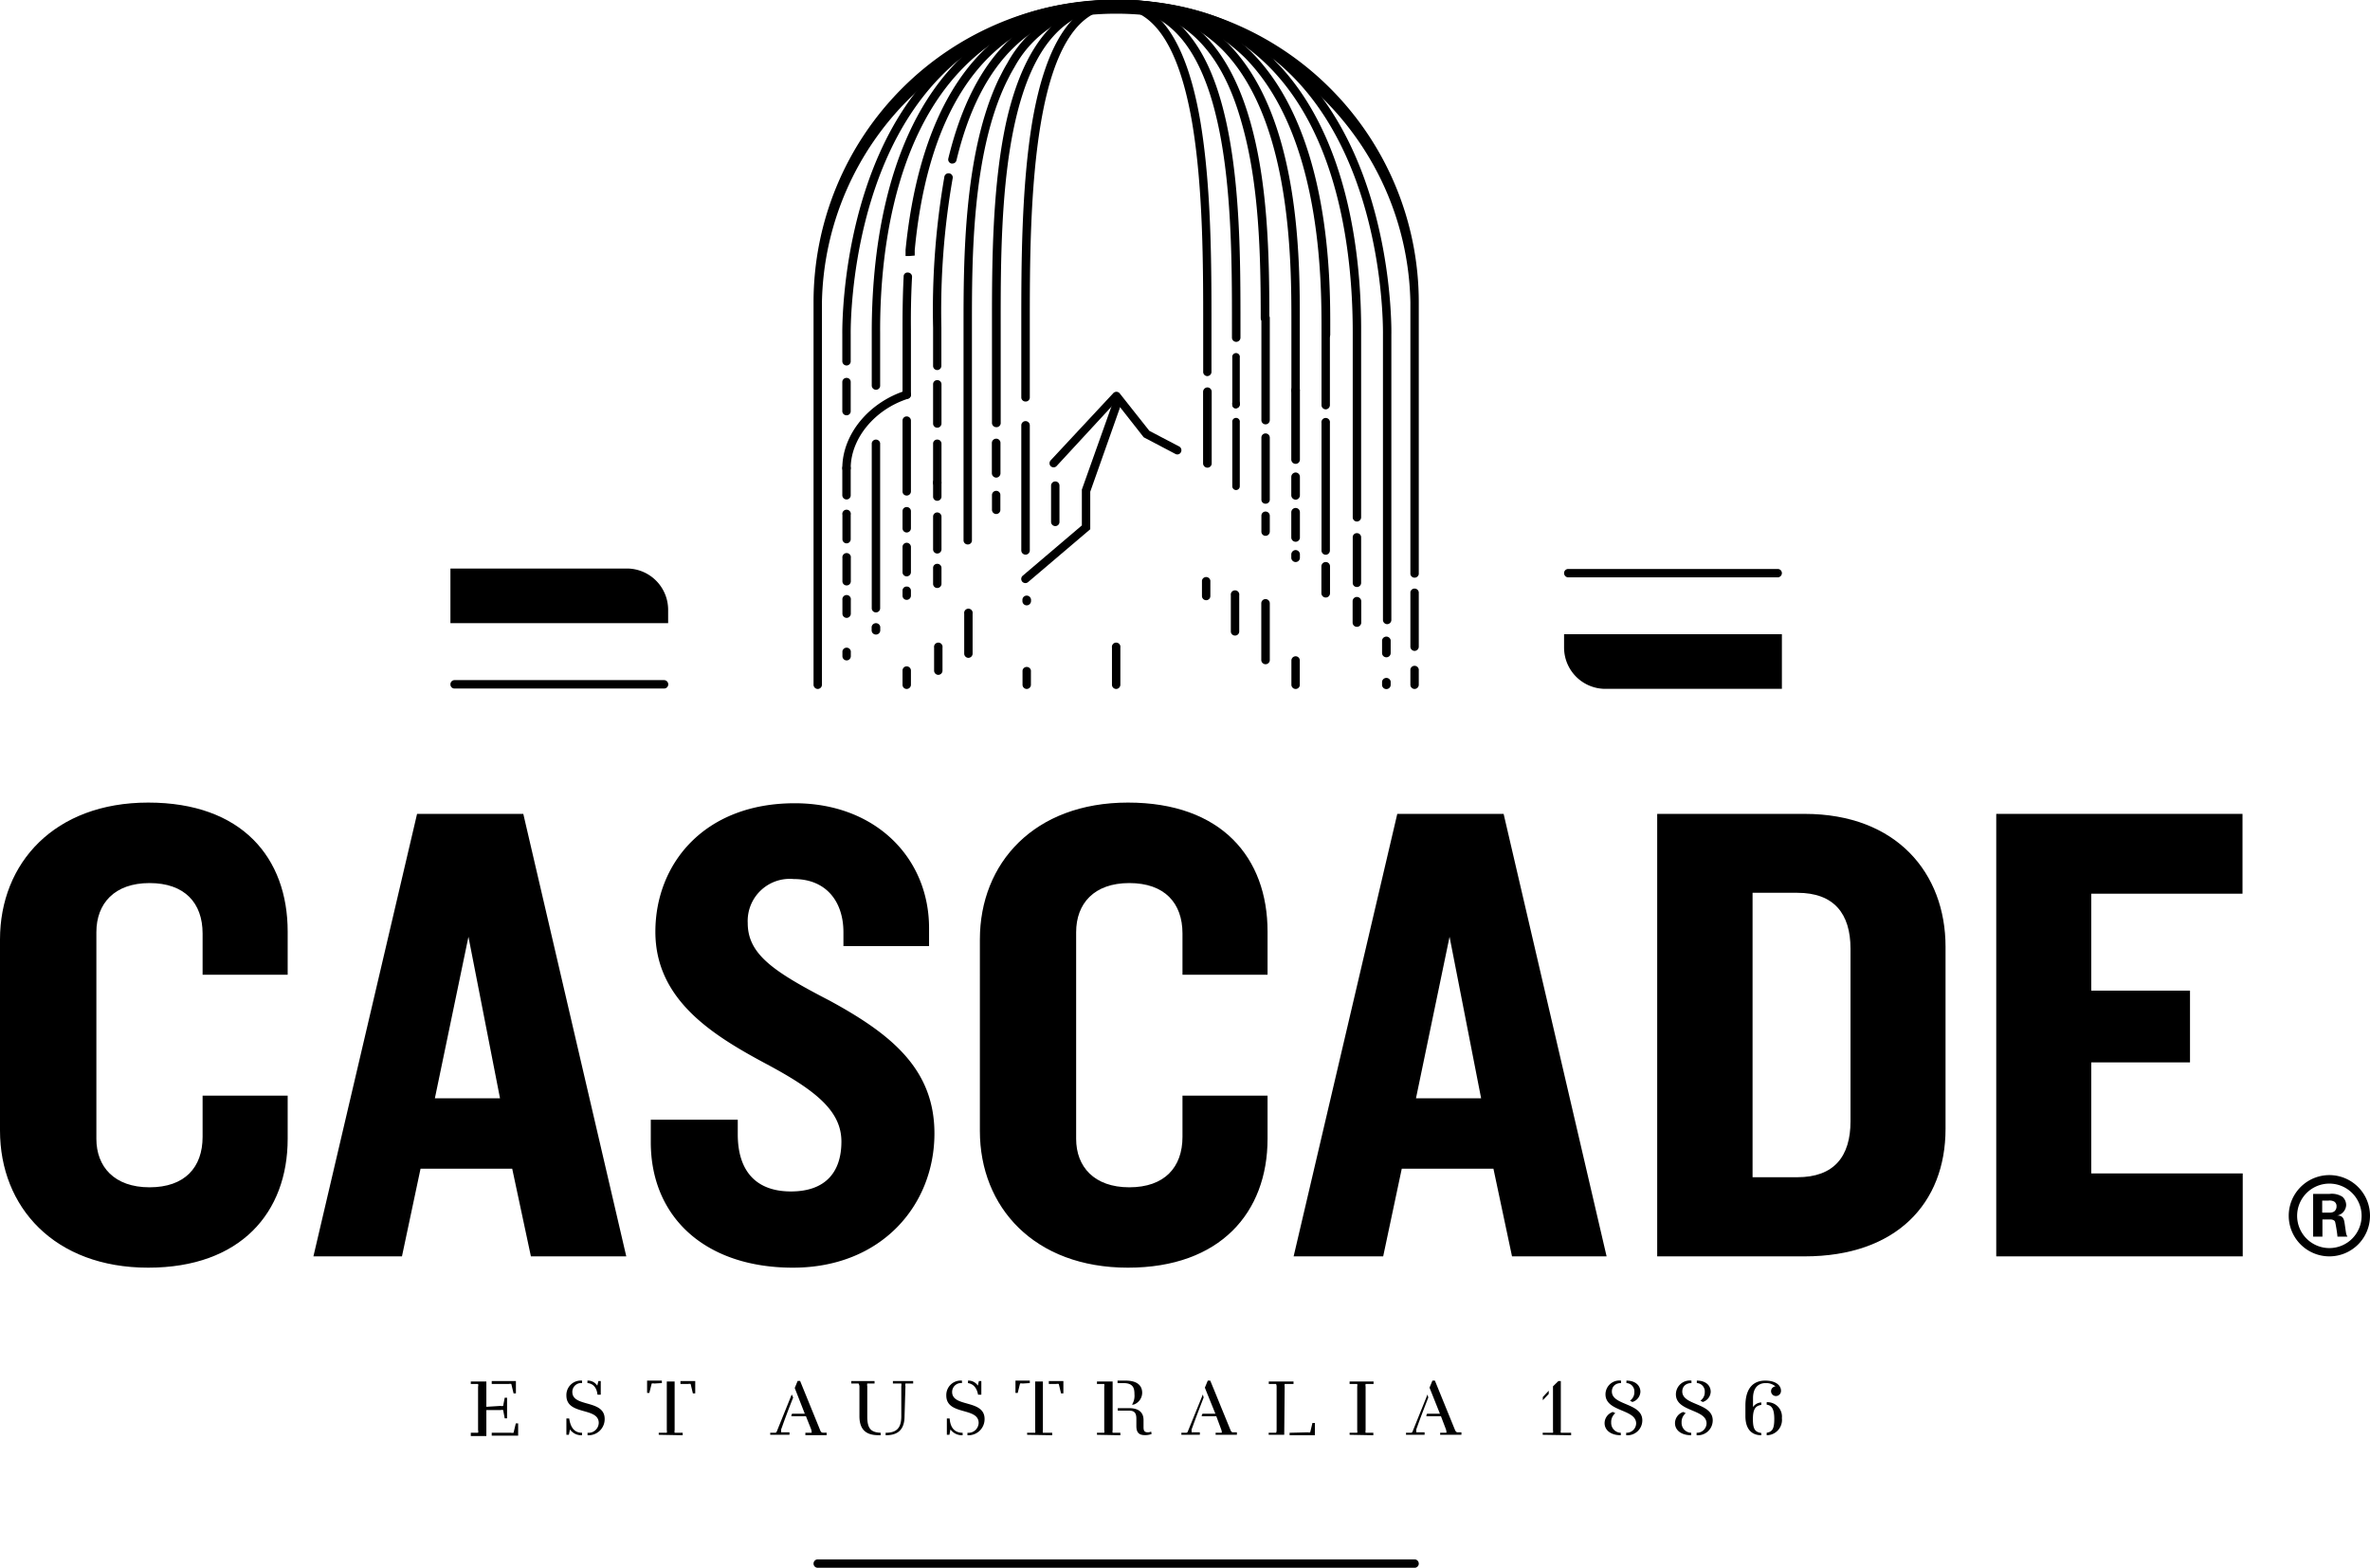 <svg xmlns="http://www.w3.org/2000/svg" viewBox="0 0 211.73 140.06"><defs><style>.cls-1{fill:#000;}</style></defs><title>Asset 1</title><g id="Layer_2" data-name="Layer 2"><g id="ARTWORK"><path class="cls-1" d="M70.84,113.25c-7.77,0-12.7-4.45-12.7-11.22v-2h7.77v1.3c0,3.33,1.67,5.11,4.75,5.11s4.51-1.72,4.51-4.45-2.25-4.57-6.82-7c-4.75-2.55-9.8-5.7-9.8-11.75S62.89,71.76,71,71.76C78.2,71.76,83,76.63,83,82.92v1.6H75.35V83.28c0-2.67-1.48-4.75-4.45-4.75a3.76,3.76,0,0,0-4.1,3.92c0,2.79,2.26,4.33,7.31,6.94,5.52,3,9.37,6.12,9.37,11.87C83.48,107.67,78.74,113.25,70.84,113.25Z"/><path class="cls-1" d="M100.77,113.25c-8.37,0-13.23-5.4-13.23-12.22V83.93c0-6.83,4.86-12.23,13.23-12.23s12.47,4.93,12.47,11.52v3.86h-7.6V83.4c0-2.73-1.6-4.51-4.75-4.51s-4.75,1.83-4.75,4.39v18.46c0,2.49,1.61,4.33,4.75,4.33s4.75-1.78,4.75-4.51V97.88h7.6v3.86C113.24,108.33,109,113.25,100.77,113.25Z"/><path class="cls-1" d="M135.08,112.24l-1.66-7.83h-8.19l-1.66,7.83h-8l9.26-39.53h9.5l9.2,39.53ZM129.5,83.69l-3,14.43h5.82Z"/><path class="cls-1" d="M161.22,112.24H148.05V72.71h13.17c8.2,0,12.59,5.28,12.59,11.87v16.27C173.81,107.5,169.42,112.24,161.22,112.24Zm4.1-27.48c0-3.14-1.48-5-4.75-5h-4v25.41h4c3.27,0,4.75-1.84,4.75-5Z"/><path class="cls-1" d="M178.34,112.24V72.71h22v7.13H186.83V88.5h8.82v6.41h-8.82v9.92h13.53v7.41Z"/><path class="cls-1" d="M13.24,113.25C4.87,113.25,0,107.85,0,101V83.93C0,77.1,4.87,71.7,13.24,71.7S25.7,76.63,25.7,83.22v3.86H18.1V83.4c0-2.73-1.6-4.51-4.74-4.51s-4.75,1.83-4.75,4.39v18.46c0,2.49,1.6,4.33,4.75,4.33s4.74-1.78,4.74-4.51V97.88h7.6v3.86C25.7,108.33,21.49,113.25,13.24,113.25Z"/><path class="cls-1" d="M47.43,112.24l-1.67-7.83H37.57l-1.66,7.83H28l9.26-39.53h9.49l9.2,39.53ZM41.85,83.69l-3,14.43h5.82Z"/><path class="cls-1" d="M208.1,112.24a3.63,3.63,0,1,1,3.63-3.62A3.63,3.63,0,0,1,208.1,112.24Zm0-6.5a2.88,2.88,0,1,0,2.88,2.88A2.88,2.88,0,0,0,208.1,105.74Z"/><path class="cls-1" d="M206.65,106.66h1.46a1.75,1.75,0,0,1,1.16.26,1,1,0,0,1,.33.74,1,1,0,0,1-.8.93c.58,0,.62.38.69.88s.09.63.11.74a.88.88,0,0,0,.12.27h-.9c0-.21-.16-1.18-.21-1.33s-.27-.21-.41-.21h-.72v1.54h-.83Zm.81,1.67h.66a.69.69,0,0,0,.41-.1.55.55,0,0,0,.21-.45.47.47,0,0,0-.2-.43.89.89,0,0,0-.54-.09h-.54Z"/><path class="cls-1" d="M126.37,140.06H73.05a.37.37,0,0,1-.37-.37.38.38,0,0,1,.37-.38h53.32a.38.38,0,0,1,.38.38A.37.37,0,0,1,126.37,140.06Z"/><path class="cls-1" d="M107.87,41.78a.39.39,0,0,1-.39-.38V35a.4.4,0,0,1,.39-.39.39.39,0,0,1,.38.39V41.4A.38.38,0,0,1,107.87,41.78Z"/><path class="cls-1" d="M115.75,41.44a.39.39,0,0,1-.39-.39V34.87a.39.39,0,0,1,.39-.38.38.38,0,0,1,.38.38v6.18A.38.38,0,0,1,115.75,41.44Z"/><path class="cls-1" d="M89,42.67a.4.4,0,0,1-.39-.39V39.57a.39.39,0,0,1,.39-.38.38.38,0,0,1,.38.38v2.71A.39.39,0,0,1,89,42.67Z"/><path class="cls-1" d="M115.75,44.64a.4.4,0,0,1-.39-.39V42.6a.4.4,0,0,1,.39-.39.39.39,0,0,1,.38.39v1.65A.39.39,0,0,1,115.75,44.64Z"/><path class="cls-1" d="M115.75,48.4a.39.39,0,0,1-.39-.38V45.77a.39.39,0,0,1,.39-.39.38.38,0,0,1,.38.39V48A.38.38,0,0,1,115.75,48.4Z"/><path class="cls-1" d="M115.75,50.21a.39.39,0,0,1-.39-.38v-.3a.4.4,0,0,1,.39-.39.39.39,0,0,1,.38.39v.3A.38.38,0,0,1,115.75,50.21Z"/><path class="cls-1" d="M78.26,56.69a.38.38,0,0,1-.39-.39V56a.39.39,0,0,1,.77,0v.3A.38.38,0,0,1,78.26,56.69Z"/><path class="cls-1" d="M75.63,42.2a.38.38,0,0,1-.38-.37c0-3,2.34-5.88,5.68-6.94a.38.38,0,0,1,.23.72c-3,.94-5.16,3.56-5.16,6.22A.38.38,0,0,1,75.63,42.2Z"/><path class="cls-1" d="M123.85,61.56a.38.38,0,0,1-.38-.39v-.28a.39.39,0,0,1,.77,0v.28A.38.38,0,0,1,123.85,61.56Z"/><path class="cls-1" d="M91.72,54.08a.38.38,0,0,1-.38-.38v-.1a.38.38,0,0,1,.38-.39.39.39,0,0,1,.39.39v.1A.39.39,0,0,1,91.72,54.08Z"/><path class="cls-1" d="M118.44,53.38a.39.39,0,0,1-.39-.38V50.6a.39.39,0,0,1,.39-.39.38.38,0,0,1,.38.39V53A.38.38,0,0,1,118.44,53.38Z"/><path class="cls-1" d="M123.85,58.72a.38.38,0,0,1-.38-.38V57.2a.39.39,0,0,1,.77,0v1.14A.38.38,0,0,1,123.85,58.72Z"/><path class="cls-1" d="M121.22,56a.38.38,0,0,1-.38-.39V53.72a.38.38,0,0,1,.38-.39.39.39,0,0,1,.39.39v1.93A.39.39,0,0,1,121.22,56Z"/><path class="cls-1" d="M91.62,49.55a.38.38,0,0,1-.38-.38V38A.38.38,0,0,1,92,38V49.17A.38.38,0,0,1,91.62,49.55Z"/><path class="cls-1" d="M94.28,47a.38.38,0,0,1-.38-.37V43.38a.38.38,0,0,1,.38-.37.37.37,0,0,1,.37.37v3.26A.37.37,0,0,1,94.28,47Z"/><path class="cls-1" d="M113.06,59.34a.38.38,0,0,1-.38-.37V53.9a.38.38,0,0,1,.76,0V59A.38.38,0,0,1,113.06,59.34Z"/><path class="cls-1" d="M110.33,56.78a.37.37,0,0,1-.37-.37V53.18a.38.38,0,1,1,.75,0v3.23A.37.37,0,0,1,110.33,56.78Z"/><path class="cls-1" d="M107.75,53.62a.37.37,0,0,1-.37-.37V51.87a.38.38,0,0,1,.75,0v1.38A.37.37,0,0,1,107.75,53.62Z"/><path class="cls-1" d="M115.75,61.55a.38.38,0,0,1-.38-.38V59a.38.38,0,0,1,.38-.37.37.37,0,0,1,.37.37v2.14A.37.37,0,0,1,115.75,61.55Z"/><path class="cls-1" d="M83.83,60.29a.38.38,0,0,1-.38-.38V57.85a.38.38,0,1,1,.75,0v2.06A.38.38,0,0,1,83.83,60.29Z"/><path class="cls-1" d="M91.72,61.55a.38.38,0,0,1-.37-.38V59.9a.38.38,0,0,1,.75,0v1.27A.38.38,0,0,1,91.72,61.55Z"/><path class="cls-1" d="M81,61.55a.37.37,0,0,1-.37-.38V59.9a.37.37,0,0,1,.37-.37.38.38,0,0,1,.38.37v1.27A.38.38,0,0,1,81,61.55Z"/><path class="cls-1" d="M86.51,58.77a.38.38,0,0,1-.37-.37V54.82a.38.38,0,1,1,.75,0V58.4A.38.38,0,0,1,86.51,58.77Z"/><path class="cls-1" d="M83.73,43.49a.36.36,0,0,1-.37-.37V39.64a.36.36,0,0,1,.37-.37.37.37,0,0,1,.38.37v3.48A.37.37,0,0,1,83.73,43.49Z"/><path class="cls-1" d="M83.73,44.74a.37.37,0,0,1-.37-.38V43.12a.36.36,0,0,1,.37-.37.37.37,0,0,1,.38.37v1.24A.38.38,0,0,1,83.73,44.74Z"/><path class="cls-1" d="M78.26,54.71a.37.37,0,0,1-.38-.37V39.59a.38.38,0,0,1,.75,0V54.34A.37.37,0,0,1,78.26,54.71Z"/><path class="cls-1" d="M81,51.49a.37.37,0,0,1-.37-.38V48.86a.37.37,0,0,1,.37-.37.38.38,0,0,1,.38.37v2.25A.38.38,0,0,1,81,51.49Z"/><path class="cls-1" d="M81,53.59a.37.37,0,0,1-.37-.38v-.44A.36.36,0,0,1,81,52.4a.37.37,0,0,1,.38.37v.44A.38.38,0,0,1,81,53.59Z"/><path class="cls-1" d="M83.73,49.45a.37.37,0,0,1-.37-.38V46.15a.37.37,0,0,1,.37-.37.38.38,0,0,1,.38.37v2.92A.38.38,0,0,1,83.73,49.45Z"/><path class="cls-1" d="M83.73,52.53a.37.37,0,0,1-.37-.38V50.74a.36.36,0,0,1,.37-.37.37.37,0,0,1,.38.37v1.41A.38.38,0,0,1,83.73,52.53Z"/><path class="cls-1" d="M126.37,58.15a.38.38,0,0,1-.37-.38V52.9a.38.38,0,0,1,.75,0v4.87A.38.38,0,0,1,126.37,58.15Z"/><path class="cls-1" d="M126.37,61.55a.38.38,0,0,1-.37-.38V59.8a.38.38,0,0,1,.75,0v1.37A.38.38,0,0,1,126.37,61.55Z"/><path class="cls-1" d="M83.73,38.21a.37.37,0,0,1-.37-.37V34.33a.36.36,0,0,1,.37-.37.37.37,0,0,1,.38.37v3.51A.38.38,0,0,1,83.73,38.21Z"/><path class="cls-1" d="M81,44.27a.36.36,0,0,1-.37-.37V37.57A.37.37,0,0,1,81,37.2a.38.38,0,0,1,.38.37V43.9A.37.37,0,0,1,81,44.27Z"/><path class="cls-1" d="M81,47.57a.37.37,0,0,1-.37-.38V45.67A.36.36,0,0,1,81,45.3a.37.37,0,0,1,.38.37v1.52A.38.38,0,0,1,81,47.57Z"/><path class="cls-1" d="M75.64,59a.38.38,0,0,1-.38-.38v-.44a.38.38,0,0,1,.75,0v.44A.38.38,0,0,1,75.64,59Z"/><path class="cls-1" d="M75.64,48.54a.37.37,0,0,1-.38-.37V46A.38.38,0,1,1,76,46v2.18A.37.37,0,0,1,75.64,48.54Z"/><path class="cls-1" d="M75.64,52.3a.37.37,0,0,1-.38-.37V49.85a.38.38,0,1,1,.75,0v2.08A.37.37,0,0,1,75.64,52.3Z"/><path class="cls-1" d="M75.64,55.2a.38.38,0,0,1-.38-.38V53.6a.38.38,0,1,1,.75,0v1.22A.38.38,0,0,1,75.64,55.2Z"/><path class="cls-1" d="M73.05,61.55a.38.38,0,0,1-.37-.38V27a27,27,0,0,1,54.07,0V51.29a.38.38,0,0,1-.75,0V27a26.29,26.29,0,0,0-52.57,0V61.17A.38.38,0,0,1,73.05,61.55Z"/><path class="cls-1" d="M83.73,33.06a.37.37,0,0,1-.37-.38V29.3a69.53,69.53,0,0,1,1-13.46.38.38,0,1,1,.74.14,68.68,68.68,0,0,0-1,13.32v3.38A.38.38,0,0,1,83.73,33.06Z"/><path class="cls-1" d="M85.08,14.61H85a.37.37,0,0,1-.28-.45C87,4.76,92,0,99.72,0a.38.38,0,0,1,0,.75c-7.31,0-12.11,4.57-14.27,13.57A.37.37,0,0,1,85.08,14.61Z"/><path class="cls-1" d="M78.26,34.82a.38.38,0,0,1-.38-.37V29.67c0-6.13.93-17.43,7.7-24.24C89.17,1.83,93.92,0,99.72,0a.38.38,0,0,1,0,.75C94.13.75,89.56,2.5,86.11,6c-6.57,6.61-7.51,17.69-7.48,23.71v4.78A.37.37,0,0,1,78.26,34.82Z"/><path class="cls-1" d="M75.63,32.65a.38.38,0,0,1-.38-.38V29.9c0-.14-.28-14.86,8.18-23.54C87.55,2.14,93,0,99.77,0a.38.38,0,0,1,0,.75C93.25.75,87.94,2.81,84,6.88c-8.24,8.45-8,22.87-8,23v2.38A.37.37,0,0,1,75.63,32.65Z"/><path class="cls-1" d="M123.93,55.76a.38.38,0,0,1-.38-.37V29.9c0-.15.27-14.57-8-23-4-4.07-9.29-6.13-15.8-6.13a.37.37,0,0,1-.37-.38A.37.37,0,0,1,99.79,0c6.73,0,12.22,2.14,16.33,6.36,8.46,8.68,8.19,23.4,8.18,23.55V55.39A.38.38,0,0,1,123.93,55.76Z"/><path class="cls-1" d="M75.63,37.1a.37.37,0,0,1-.38-.37v-2.6a.37.37,0,0,1,.38-.37.36.36,0,0,1,.37.37v2.6A.36.36,0,0,1,75.63,37.1Z"/><path class="cls-1" d="M75.63,44.62a.38.38,0,0,1-.38-.38V41.83a.38.38,0,0,1,.38-.38.37.37,0,0,1,.37.38v2.41A.37.37,0,0,1,75.63,44.62Z"/><path class="cls-1" d="M81,35.63a.38.38,0,0,1-.37-.38v-5.8c0-1.1,0-2.76.1-4.75a.34.34,0,0,1,.39-.35.37.37,0,0,1,.36.39c-.11,2-.11,3.62-.1,4.71v5.8A.38.38,0,0,1,81,35.63Z"/><path class="cls-1" d="M81.27,22.87l-.37,0,0-.55C81.92,12.12,86,0,99.72,0a.38.38,0,0,1,0,.75c-13.19,0-17.08,11.75-18,21.6l0,.48Z"/><path class="cls-1" d="M89,38.16a.38.38,0,0,1-.38-.37V29c0-5.29,0-12.52,1.34-18.39C91.61,3.57,94.88,0,99.72,0a.38.38,0,0,1,0,.75c-4.51,0-7.45,3.28-9,10-1.33,5.78-1.32,13-1.32,18.22v8.79A.37.37,0,0,1,89,38.16Z"/><path class="cls-1" d="M86.46,48.64a.37.37,0,0,1-.38-.37V29.12c0-5.81,0-15.53,3.17-22.11l.36-.7c.12-.22.24-.44.37-.65A10.79,10.79,0,0,1,99.72,0a.38.38,0,0,1,0,.75A10.06,10.06,0,0,0,90.63,6q-.19.32-.36.63l-.34.67c-3.12,6.42-3.1,16-3.1,21.78V48.27A.36.36,0,0,1,86.46,48.64Z"/><path class="cls-1" d="M91.62,35.87a.37.37,0,0,1-.38-.37V29c0-5.2,0-12.33,1-18.24C93.48,3.63,96,0,99.72,0a.38.38,0,0,1,0,.75C96.41.75,94.15,4.17,93,10.92,92,16.78,92,23.86,92,29V35.5A.36.36,0,0,1,91.62,35.87Z"/><path class="cls-1" d="M115.75,35.25a.38.38,0,0,1-.38-.38V28.8c0-5.43,0-18.14-6.21-24.4A12.77,12.77,0,0,0,99.77.75a.38.38,0,0,1-.38-.38A.38.38,0,0,1,99.77,0a13.46,13.46,0,0,1,9.92,3.87c6.47,6.48,6.44,19.41,6.43,24.93v6.07A.38.38,0,0,1,115.75,35.25Z"/><path class="cls-1" d="M121.22,46.59a.37.37,0,0,1-.37-.37V29.67c0-6-.91-17.1-7.48-23.71-3.45-3.46-8-5.21-13.6-5.21a.38.38,0,0,1-.38-.38A.38.38,0,0,1,99.77,0c5.79,0,10.54,1.83,14.13,5.43,6.77,6.81,7.73,18.11,7.7,24.24V46.22A.38.38,0,0,1,121.22,46.59Z"/><path class="cls-1" d="M121.22,52.44a.36.36,0,0,1-.37-.37V48a.36.36,0,0,1,.37-.37.37.37,0,0,1,.38.37v4.08A.37.37,0,0,1,121.22,52.44Z"/><path class="cls-1" d="M118.44,49.56a.38.38,0,0,1-.38-.38V37.78a.38.38,0,1,1,.75,0v11.4A.38.38,0,0,1,118.44,49.56Z"/><path class="cls-1" d="M118.44,30.27a.37.37,0,0,1-.38-.37v-.45c0-4.3,0-17.38-6.85-24.3A15.53,15.53,0,0,0,99.77.75a.38.38,0,0,1-.38-.38A.38.38,0,0,1,99.77,0a16.27,16.27,0,0,1,12,4.62c7.12,7.14,7.08,20.46,7.07,24.83v.45A.37.37,0,0,1,118.44,30.27Z"/><path class="cls-1" d="M110.44,30.54a.38.38,0,0,1-.38-.38V29c0-5.48,0-13-1.48-18.88-.14-.57-.3-1.13-.47-1.67-1.67-5.18-4.4-7.69-8.35-7.69a.38.38,0,0,1-.38-.38A.38.38,0,0,1,99.77,0c4.25,0,7.31,2.76,9.06,8.21.18.56.34,1.13.49,1.72,1.51,6,1.5,13.54,1.5,19.06v1.17A.38.38,0,0,1,110.44,30.54Z"/><path class="cls-1" d="M113,28.78h0a.36.36,0,0,1-.37-.37c0-5.58-.13-12-1.72-17.49C109,4.07,105.3.75,99.77.75a.38.38,0,0,1-.38-.38A.38.38,0,0,1,99.77,0c5.83,0,9.83,3.6,11.88,10.71,1.62,5.59,1.75,12.07,1.75,17.7A.37.37,0,0,1,113,28.78Z"/><path class="cls-1" d="M113.06,45a.36.36,0,0,1-.37-.37V39.1a.37.37,0,0,1,.37-.38.38.38,0,0,1,.38.38v5.49A.37.37,0,0,1,113.06,45Z"/><path class="cls-1" d="M113.06,37.91a.37.37,0,0,1-.37-.38V28.41a.36.36,0,0,1,.37-.37.37.37,0,0,1,.38.37v9.12A.38.38,0,0,1,113.06,37.91Z"/><path class="cls-1" d="M107.86,33.6a.37.37,0,0,1-.37-.38V29c0-5.18,0-12.26-1-18.11C105.33,4.17,103.07.75,99.77.75a.38.38,0,0,1-.38-.38A.38.38,0,0,1,99.77,0c3.72,0,6.23,3.63,7.46,10.8,1,5.92,1,13,1,18.24v4.18A.38.38,0,0,1,107.86,33.6Z"/><path class="cls-1" d="M94.13,41.75a.39.39,0,0,1-.26-.1.38.38,0,0,1,0-.53l5.59-6a.4.4,0,0,1,.29-.12.38.38,0,0,1,.28.14l2.65,3.35,2.67,1.4a.38.38,0,0,1,.15.51.36.36,0,0,1-.5.15l-2.74-1.44a.27.27,0,0,1-.12-.09L99.69,35.9,94.4,41.63A.36.36,0,0,1,94.13,41.75Z"/><path class="cls-1" d="M91.61,52.09a.37.37,0,0,1-.29-.13.38.38,0,0,1,.05-.53l5.28-4.49,0-3.2,2.79-7.84a.38.38,0,0,1,.48-.23.38.38,0,0,1,.23.48L97.4,43.93v3.35L91.85,52A.36.36,0,0,1,91.61,52.09Z"/><path class="cls-1" d="M89,45.92a.38.38,0,0,1-.38-.38V44.23a.38.38,0,0,1,.38-.38.37.37,0,0,1,.37.38v1.31A.37.37,0,0,1,89,45.92Z"/><path class="cls-1" d="M118.44,36.57a.38.38,0,0,1-.38-.38V29.9a.38.38,0,0,1,.75,0v6.29A.38.38,0,0,1,118.44,36.57Z"/><path class="cls-1" d="M110.42,36.45a.33.33,0,0,1-.33-.33V31.94a.34.34,0,1,1,.67,0v4.18A.34.34,0,0,1,110.42,36.45Z"/><path class="cls-1" d="M110.42,36.49a.3.3,0,0,1-.33-.3v-.07a.34.34,0,1,1,.67,0A.37.37,0,0,1,110.42,36.49Z"/><path class="cls-1" d="M110.42,43.78a.34.34,0,0,1-.33-.34V37.73a.34.34,0,1,1,.67,0v5.71A.34.34,0,0,1,110.42,43.78Z"/><path class="cls-1" d="M99.72,61.55a.38.38,0,0,1-.38-.38V57.85a.38.38,0,1,1,.75,0v3.32A.38.38,0,0,1,99.72,61.55Z"/><path class="cls-1" d="M113.06,47.87a.37.37,0,0,1-.37-.38V46.07a.37.37,0,0,1,.37-.37.38.38,0,0,1,.38.37v1.42A.38.38,0,0,1,113.06,47.87Z"/><path class="cls-1" d="M139.73,56.67H155.5a3.69,3.69,0,0,1,3.69,3.69v1.19a0,0,0,0,1,0,0H139.73a0,0,0,0,1,0,0V56.67A0,0,0,0,1,139.73,56.67Z" transform="translate(298.92 118.21) rotate(180)"/><path class="cls-1" d="M158.82,51.58H140.1a.38.38,0,0,1-.37-.38.37.37,0,0,1,.37-.37h18.72a.37.37,0,0,1,.37.37A.38.38,0,0,1,158.82,51.58Z"/><path class="cls-1" d="M40.24,50.79H56a3.69,3.69,0,0,1,3.69,3.69v1.19a0,0,0,0,1,0,0H40.24a0,0,0,0,1,0,0V50.79A0,0,0,0,1,40.24,50.79Z"/><path class="cls-1" d="M40.61,60.76H59.33a.38.38,0,0,1,.37.38.37.37,0,0,1-.37.37H40.61a.36.36,0,0,1-.37-.37A.37.37,0,0,1,40.61,60.76Z"/><path class="cls-1" d="M44.72,125.6a.46.46,0,0,0,.23,0l.14-.73h.21v1.84h-.21l-.14-.74a.49.49,0,0,0-.23,0l-1.27,0v2.32H42.06V128h.65a.43.43,0,0,0,0-.24v-3.88a.43.43,0,0,0,0-.24h-.65v-.22h1.39v2.26Zm-.79-2.22h2.16v1.1h-.21l-.2-.84a.55.55,0,0,0-.23,0H43.93ZM45.65,128a.55.55,0,0,0,.23,0l.2-.84h.21v1.1H43.93V128Z"/><path class="cls-1" d="M52,123.34v.22a.79.79,0,0,0-.87.79c0,1.41,2.89.64,2.89,2.42a1.44,1.44,0,0,1-1.53,1.45V128a.91.91,0,0,0,1-.88c0-1.44-2.89-.64-2.89-2.45A1.29,1.29,0,0,1,52,123.34ZM52,128v.22a1.23,1.23,0,0,1-1.08-.52l-.1.48H50.6v-1.46h.25C50.94,127.32,51.18,128,52,128Zm.48-4.44v-.22a1,1,0,0,1,.88.45l.1-.41h.21v1.22h-.29C53.29,123.79,52.83,123.59,52.49,123.56Z"/><path class="cls-1" d="M58.45,123.6a.55.55,0,0,0-.23,0l-.21.84h-.2v-1.1h1.32v.22Zm.4,4.58V128h.72a.57.57,0,0,0,0-.24v-4.34h.7v4.34a.62.62,0,0,0,0,.24h.72v.22Zm1.94-4.8h1.32v1.1H61.9l-.2-.84a.55.55,0,0,0-.23,0h-.68Z"/><path class="cls-1" d="M70.86,124.85c-.35.88-.69,1.77-1,2.65l-.07.19a.45.45,0,0,0,0,.18.22.22,0,0,0,0,.09h.74v.22H68.81V128h.39c.09,0,.17,0,.23-.2l1.3-3.22ZM72,126.52h-1.3c0-.07,0-.14.07-.22H71.9L71,124l.26-.63h.22l1.8,4.42c.06.15.14.2.24.2h.33v.22h-1.9V128h.56a.41.41,0,0,0,0-.09.84.84,0,0,0-.06-.26Z"/><path class="cls-1" d="M76.7,123.6h-.65v-.22h2.08v.22h-.65a.57.57,0,0,0,0,.24v2.72c0,1.11.36,1.4,1.2,1.44v.22c-.68,0-1.9,0-1.9-1.7v-2.68A.57.57,0,0,0,76.7,123.6Zm4.11,2.92c0,1.54-1,1.7-1.69,1.7V128c1,0,1.4-.44,1.4-1.48v-2.68a.57.57,0,0,0,0-.24h-.75v-.22h1.81v.22h-.69a.57.57,0,0,0,0,.24Z"/><path class="cls-1" d="M85.94,123.34v.22a.8.8,0,0,0-.88.79c0,1.41,2.9.64,2.9,2.42a1.44,1.44,0,0,1-1.53,1.45V128a.91.91,0,0,0,1-.88c0-1.44-2.89-.64-2.89-2.45A1.29,1.29,0,0,1,85.94,123.34ZM86,128v.22a1.27,1.27,0,0,1-1.09-.52l-.09.48h-.23v-1.46h.25C84.88,127.32,85.12,128,86,128Zm.48-4.44v-.22a1,1,0,0,1,.88.45l.09-.41h.22v1.22h-.29C87.23,123.79,86.77,123.59,86.43,123.56Z"/><path class="cls-1" d="M91.36,123.6a.52.52,0,0,0-.23,0l-.21.84h-.2v-1.1H92v.22Zm.4,4.58V128h.72a.57.57,0,0,0,0-.24v-4.34h.69v4.34a.57.57,0,0,0,0,.24H94v.22Zm1.94-4.8H95v1.1h-.21l-.2-.84a.61.61,0,0,0-.24,0H93.7Z"/><path class="cls-1" d="M98,128.18V128h.65a.57.57,0,0,0,0-.24v-3.88a.57.57,0,0,0,0-.24H98v-.22H99.4v4.34a.57.57,0,0,0,0,.24h.69v.22Zm3.13-2.69a1.49,1.49,0,0,0,.22-.93c0-.52-.09-1-1-1h-.51v-.22h.72c1.31,0,1.48.7,1.48,1.08a1.13,1.13,0,0,1-.75,1.06Zm1.75,2.62a1.56,1.56,0,0,1-.59.1c-.53,0-.77-.22-.77-.82v-.64c0-.63-.27-.73-.72-.73h-.94v-.22h1c.69,0,1.3.24,1.3,1.07v.64c0,.34.11.45.39.45a.58.58,0,0,0,.29-.07Z"/><path class="cls-1" d="M107.53,124.85c-.34.88-.68,1.77-1,2.65l-.07.19a.49.49,0,0,0,0,.18.2.2,0,0,0,0,.09h.73v.22h-1.65V128h.38c.1,0,.17,0,.23-.2l1.31-3.22Zm1.13,1.67h-1.3c0-.07,0-.14.08-.22h1.14c-.31-.77-.63-1.55-.94-2.33l.26-.63h.22c.76,1.84.18.44,1.81,4.42.06.15.13.2.23.2h.34v.22h-1.9V128h.55a.22.22,0,0,0,0-.09.92.92,0,0,0-.07-.26Z"/><path class="cls-1" d="M114.73,128.18h-1.39V128H114a.54.54,0,0,0,.05-.24v-3.88a.54.54,0,0,0-.05-.24h-.65v-.22h2.21v.22h-.79a.62.62,0,0,0,0,.24Zm2.09-.22a.52.52,0,0,0,.23,0l.2-.84h.22v1.1h-2.26V128Z"/><path class="cls-1" d="M120.57,128.18V128h.68a.57.57,0,0,0,0-.24v-3.88a.57.57,0,0,0,0-.24h-.68v-.22h2.14v.22H122a.62.62,0,0,0,0,.24v3.88a.62.62,0,0,0,0,.24h.69v.22Z"/><path class="cls-1" d="M127.6,124.85c-.34.88-.69,1.77-1,2.65l-.07.19a.74.74,0,0,0,0,.18s0,.08,0,.09h.74v.22h-1.66V128h.39c.09,0,.17,0,.23-.2l1.3-3.22Zm1.13,1.67h-1.3c0-.07,0-.14.07-.22h1.14l-.93-2.33.26-.63h.22l1.8,4.42c.07.15.14.2.24.2h.33v.22h-1.9V128h.56a.41.41,0,0,0,0-.09.84.84,0,0,0-.06-.26Z"/><path class="cls-1" d="M137.82,128.18V128h.92a.62.62,0,0,0,0-.24v-3.91l.48-.47h.22v4.38a.57.57,0,0,0,0,.24h.92v.22Zm.54-3.65-.53.56v-.28l.53-.57Z"/><path class="cls-1" d="M144.31,126.25a1,1,0,0,0-.37.83.88.88,0,0,0,.86.92v.22c-.93,0-1.45-.48-1.45-1.08a1.06,1.06,0,0,1,.74-1Zm-.88-1.69a1.24,1.24,0,0,1,1.39-1.22v.22c-.5,0-.82.31-.82.75,0,1.27,2.72,1,2.72,2.58a1.33,1.33,0,0,1-1.44,1.33V128a.86.86,0,0,0,.89-.83C146.17,125.86,143.43,126.15,143.43,124.56Zm2.19.57a.9.9,0,0,0,.39-.78.74.74,0,0,0-.71-.79v-.22c.83,0,1.25.46,1.25,1a1,1,0,0,1-.72.91Z"/><path class="cls-1" d="M150.6,126.25a1,1,0,0,0-.37.83.88.88,0,0,0,.86.92v.22c-.93,0-1.45-.48-1.45-1.08a1.06,1.06,0,0,1,.74-1Zm-.88-1.69a1.24,1.24,0,0,1,1.39-1.22v.22c-.5,0-.82.31-.82.75,0,1.27,2.72,1,2.72,2.58a1.33,1.33,0,0,1-1.44,1.33V128a.86.86,0,0,0,.89-.83C152.46,125.86,149.72,126.15,149.72,124.56Zm2.19.57a.9.9,0,0,0,.39-.78.74.74,0,0,0-.71-.79v-.22c.83,0,1.24.46,1.24,1a1,1,0,0,1-.71.91Z"/><path class="cls-1" d="M159.11,124.24a.46.46,0,0,1-.45.48.44.44,0,0,1-.44-.43.43.43,0,0,1,.4-.43,1.3,1.3,0,0,0-.86-.3c-.75,0-1.15.5-1.15,1.35v.79a.94.94,0,0,1,.74-.41v.22c-.49.08-.75.33-.75,1.26s.2,1.16.75,1.25v.2c-.88,0-1.42-.57-1.42-1.71v-.92c0-1.66.78-2.25,1.77-2.25S159.11,123.8,159.11,124.24Zm-1.28,4V128c.49-.09.68-.33.68-1.23s-.23-1.22-.68-1.28v-.22a1.29,1.29,0,0,1,1.36,1.42A1.37,1.37,0,0,1,157.83,128.22Z"/></g></g></svg>